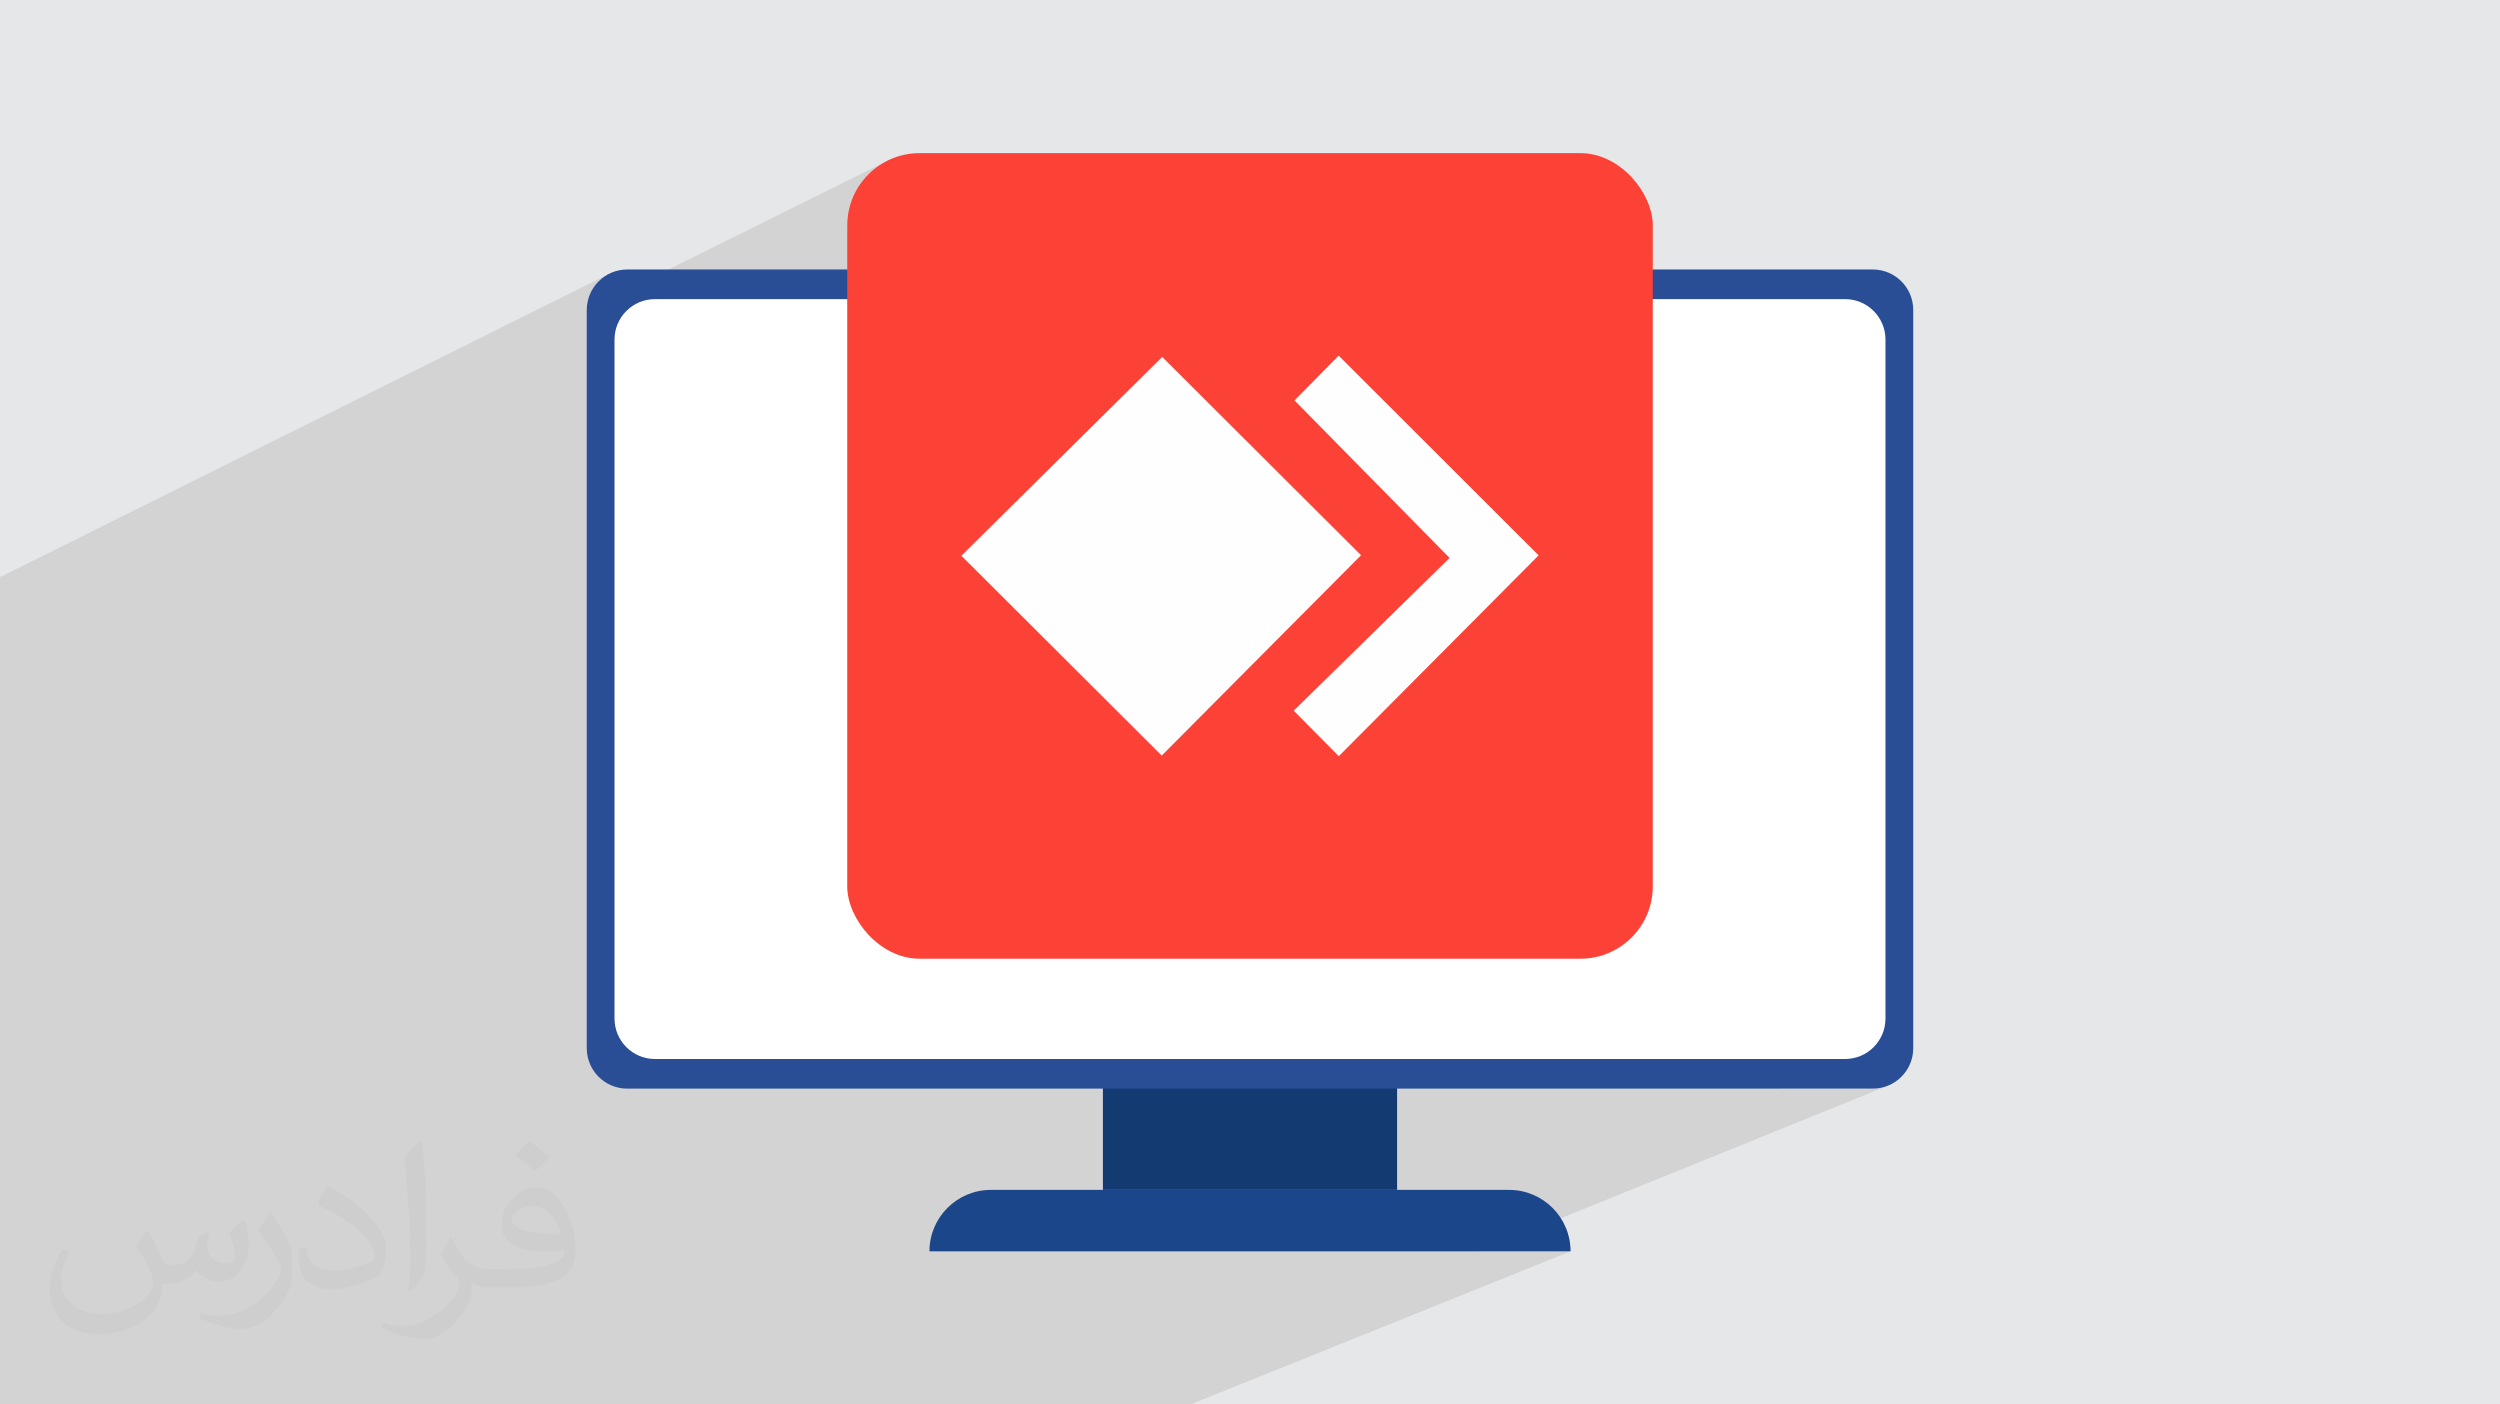 <?xml version="1.0" encoding="UTF-8"?>
<!DOCTYPE svg PUBLIC "-//W3C//DTD SVG 1.1//EN" "http://www.w3.org/Graphics/SVG/1.1/DTD/svg11.dtd">
<!-- Creator: CorelDRAW 2020 (64-Bit) -->
<svg xmlns="http://www.w3.org/2000/svg" xml:space="preserve" width="94.192mm" height="52.917mm" version="1.1" style="shape-rendering:geometricPrecision; text-rendering:geometricPrecision; image-rendering:optimizeQuality; fill-rule:evenodd; clip-rule:evenodd"
viewBox="0 0 9404.92 5283.66"
 xmlns:xlink="http://www.w3.org/1999/xlink"
 xmlns:xodm="http://www.corel.com/coreldraw/odm/2003">
 <defs>
  <style type="text/css">
   <![CDATA[
    .fil8 {fill:#FEFEFE}
    .fil0 {fill:#E6E7E8}
    .fil7 {fill:#FC4236}
    .fil3 {fill:#143A72;fill-rule:nonzero}
    .fil4 {fill:#1C468A;fill-rule:nonzero}
    .fil5 {fill:#2A4E96;fill-rule:nonzero}
    .fil6 {fill:white;fill-rule:nonzero}
    .fil2 {fill:#373435;fill-opacity:0.031}
    .fil1 {fill:#2B2A29;fill-opacity:0.102}
   ]]>
  </style>
 </defs>
 <g id="Layer_x0020_1">
  <polygon class="fil0" points="-0,0 9404.92,0 9404.92,5283.66 -0,5283.66 "/>
  <polygon class="fil1" points="3549.04,5283.66 3294.27,5283.66 2225.71,5283.66 2126.47,5283.66 2020.06,5283.66 1773.43,5283.66 1211.1,5283.66 -0,5283.66 -0,5135.25 -0,5070.68 -0,4924.91 -0,4797.05 -0,4689.92 -0,4491.73 -0,4416.4 -0,4296.73 -0,3697.38 -0,3415.21 -0,2344.26 -0,2327.51 -0,2261.79 -0,2261.6 -0,2171.27 2287.02,1032.2 2274.47,1039.83 2262.74,1048.58 2251.93,1058.41 2242.11,1069.22 2233.35,1080.94 2225.72,1093.49 2219.31,1106.8 2214.19,1120.78 2210.44,1135.37 2208.14,1150.49 2207.35,1166.05 2207.35,1166.25 3329.91,609.12 3307.46,622.79 3286.5,638.49 3267.15,656.09 3249.56,675.44 3233.85,696.4 3220.18,718.84 3208.68,742.62 3199.51,767.59 3192.77,793.61 3188.62,820.56 3187.21,848.28 3187.21,1125.27 6940.88,1125.27 6956.45,1126.06 6971.57,1128.36 6986.15,1132.11 7000.13,1137.23 7013.44,1143.64 7025.99,1151.26 7037.72,1160.02 7048.53,1169.85 7058.35,1180.66 7067.11,1192.37 7074.74,1204.93 7081.15,1218.24 7086.27,1232.21 7090.02,1246.8 7092.32,1261.92 7093.11,1277.49 7093.11,3831.72 7092.32,3847.29 7090.02,3862.4 7086.27,3876.99 7081.15,3890.98 7074.74,3904.29 7067.11,3916.84 7058.35,3928.55 7048.53,3939.37 7037.72,3949.19 7025.99,3957.95 7013.44,3965.58 7000.13,3971.99 6697.63,4095.39 7045.33,4095.39 7060.9,4094.6 7076.02,4092.29 7090.61,4088.55 7104.58,4083.43 5564.82,4707.52 5908.37,4707.52 4478.39,5283.66 4143.37,5283.66 4115.12,5283.66 3784.77,5283.66 "/>
  <path class="fil2" d="M557.14 4629.28c17.95,27.21 29.6,53.36 40.96,82.43 8.45,16.91 12.93,48.09 52.57,48.09 11.61,0 28.28,-3.42 43.06,-11.61 16.63,-8.73 29.32,-21.94 35.94,-42l15.85 -53.36 38.57 -19.02 2.64 2.64c-5.27,20.09 -6.59,39.36 -6.59,54.43 0,44.63 38.57,61.56 69.22,61.56 17.95,0 34.09,-8.73 34.09,-25.11 0,-21.13 -8.98,-57.06 -20.62,-89.29 17.95,-17.95 35.94,-35.94 56.53,-50.47l3.17 1.6c8.98,38.04 14,75.56 14,100.66 0,24.57 -10.83,51.79 -19.81,69.49 -18.49,34.87 -51.25,62.62 -90.87,62.62 -30.1,0 -63.65,-15.07 -86.66,-43.06l-1.32 0c-21.66,26.96 -55.22,51.25 -108.86,51.25l-16.63 0c-2.64,35.41 -10.29,60.49 -21.94,82.95 -31.95,62.34 -126.81,106.47 -216.1,106.47 -124.17,0 -186.51,-71.59 -186.51,-166.96 0,-58.91 19.27,-113.6 48.88,-152.42l24.29 10.04c-18.49,35.41 -30.91,68.68 -30.91,101.45 0,89.29 72.66,131.83 156.4,131.83 77.68,0 173.83,-49.41 191.28,-106.72 -6.59,-62.62 -30.1,-91.93 -66.04,-148.99 10.83,-19.02 24.83,-38.04 42.28,-58.38l3.17 0 0 0 0 0 -0.02 -0.09zm1432.14 -336.04c26.15,16.39 51.79,35.66 76.87,57.85 -14,19.81 -31.45,37.79 -53.11,53.64 -25.11,-20.34 -50.19,-37.79 -75.84,-56.27 17.42,-19.55 34.62,-38.29 52.04,-55.22l0 0 0 0 0 0 0 0 0 0 0.03 0zm13.47 244.11c-42.28,0 -76.87,27.75 -76.87,48.34 0,44.13 84.53,57.85 185.72,57.31 -12.68,-51.79 -57.06,-105.68 -108.86,-105.68l0.01 0.03zm-94.86 236.19c54.96,0 103.04,-1.6 139.74,-10.83 40.96,-10.29 75.56,-30.91 75.56,-45.17 0,-3.7 0,-8.19 -1.32,-11.89 -22.98,2.11 -49.41,2.11 -72.38,2.11 -74.49,0 -131.55,-16.91 -154.02,-58.66 -5.55,-11.61 -9.51,-24.57 -9.51,-39.36 0,-40.43 17.42,-79.79 48.09,-107 25.61,-22.45 53.89,-36.44 82.67,-36.44 52.04,0 93.51,41.75 122.57,107.54 15.85,35.94 26.68,77.4 26.68,129.72 0,34.87 -9.51,64.19 -31.17,85.85 -40.43,39.11 -114.92,53.89 -229.04,53.89l-51.79 0 0 0 -13.47 0c-28.28,0 -48.62,-5.02 -64.72,-17.42l-2.64 0c0.79,6.59 1.32,12.93 1.32,19.02 0,25.61 -8.45,58.38 -25.61,84.53 -50.72,75.3 -105.68,108.04 -153.24,108.04 -48.09,0 -107,-18.49 -160.11,-42.54l9.51 -18.49c17.17,7.13 40.96,11.89 73.7,11.89 85.85,0 198.66,-82.43 212.66,-163 -3.17,-6.59 -8.98,-15.32 -17.17,-24.57 -25.11,-29.85 -40.96,-54.68 -55.75,-80.83 12.68,-25.11 24.29,-45.17 35.13,-63.4l4.49 -0.53c36.72,74.77 69.99,117.55 144.23,117.55l11.61 0 0 0 53.89 0 0 0 0 0 0 0 0 0 0 0 0.09 0.01zm-371.98 79c6.34,-34.34 6.87,-72.91 6.87,-108.86l0 -53.36c0,-99.6 -12.68,-244.36 -22.98,-338.68 17.95,-19.27 43.06,-42 62.87,-57.31l5.81 1.6c13.47,118.62 16.63,256 16.63,383.06 0,33.3 -1.32,65.79 -4.49,89.55 -1.85,30.1 -19.27,52.83 -56.53,87.7l-8.19 -3.7zm-382.8 -157.19c1.85,46.77 24.83,83.49 105.15,83.49 49.93,0 92.19,-12.93 138.96,-35.13 8.45,-3.7 12.93,-8.73 12.93,-12.93 0,-29.32 -22.45,-68.15 -60.23,-103.55 -36.72,-33.3 -85.34,-62.62 -130.76,-82.18 -15.6,-6.59 -20.62,-13.47 -20.62,-20.09 0,-13.47 17.95,-41.75 32.77,-62.09l5.02 -0.53c52.04,27.21 110.17,67.64 153.24,112.53 39.11,41.47 63.4,83.49 63.4,129.19 0,33.81 -10.29,65.51 -26.96,95.11 -57.06,28.79 -117.83,50.72 -178.06,50.72 -73.17,0 -123.1,-34.34 -123.1,-114.92 0,-8.73 0,-22.19 3.17,-39.64l25.11 0 0 0 0 0 0 0 0 0 0 0 -0.02 0zm-132.37 -132.9l45.45 73.45c16.63,27.21 32.23,56.81 32.23,103.55l0 59.7c0,48.34 -30.91,100.13 -80.83,151.38 -39.11,34.62 -73.7,49.41 -105.68,49.41 -47.55,0 -101.98,-14.79 -164.85,-41.75l7.13 -18.49c19.81,5.27 42.79,9.77 71.06,9.77 90.36,-0.53 182.8,-66.57 225.08,-147.15 5.02,-9.26 6.87,-17.95 6.87,-24.04 0,-9.26 -5.02,-19.55 -8.98,-28.79 -22.98,-43.31 -48.62,-82.95 -76.87,-119.68 14.79,-23.25 29.6,-45.7 45.7,-67.9l3.7 0.53 0 0 0 0 0 0 0 0 0 0 -0.02 0.01z"/>
  <g id="_2156393257424">
   <polygon class="fil3" points="5255.8,4476.33 4149.11,4476.33 4149.11,4026.79 5255.8,4026.79 "/>
   <path class="fil4" d="M5908.37 4707.52l-2411.82 0c0,-127.69 103.51,-231.19 231.2,-231.19l1949.42 0c127.68,0 231.2,103.5 231.2,231.19z"/>
   <path class="fil5" d="M7045.33 4095.39l-4685.76 0c-84.07,0 -152.23,-68.16 -152.23,-152.23l0 -2777.11c0,-84.07 68.16,-152.23 152.23,-152.23l4685.76 0c84.07,0 152.23,68.16 152.23,152.23l0 2777.11c0,84.07 -68.16,152.23 -152.23,152.23z"/>
   <path class="fil6" d="M6940.88 3983.95l-4476.85 0c-84.08,0 -152.23,-68.15 -152.23,-152.23l0 -2554.23c0,-84.07 68.15,-152.22 152.23,-152.22l4476.85 0c84.07,0 152.23,68.15 152.23,152.22l0 2554.23c0,84.08 -68.16,152.23 -152.23,152.23z"/>
   <g>
    <rect class="fil7" x="3187.22" y="576.15" width="3030.46" height="3030.46" rx="272.13" ry="272.13"/>
    <g>
     <polygon class="fil8" points="4372.34,1342.78 5120.22,2088.71 4370.39,2842.43 3616.67,2090.65 "/>
     <polygon class="fil8" points="5035.98,1337.9 4869.95,1506.37 5453.25,2098.92 4867.02,2673.47 5036.46,2844.85 5788.23,2089.19 "/>
    </g>
   </g>
  </g>
 </g>
</svg>
